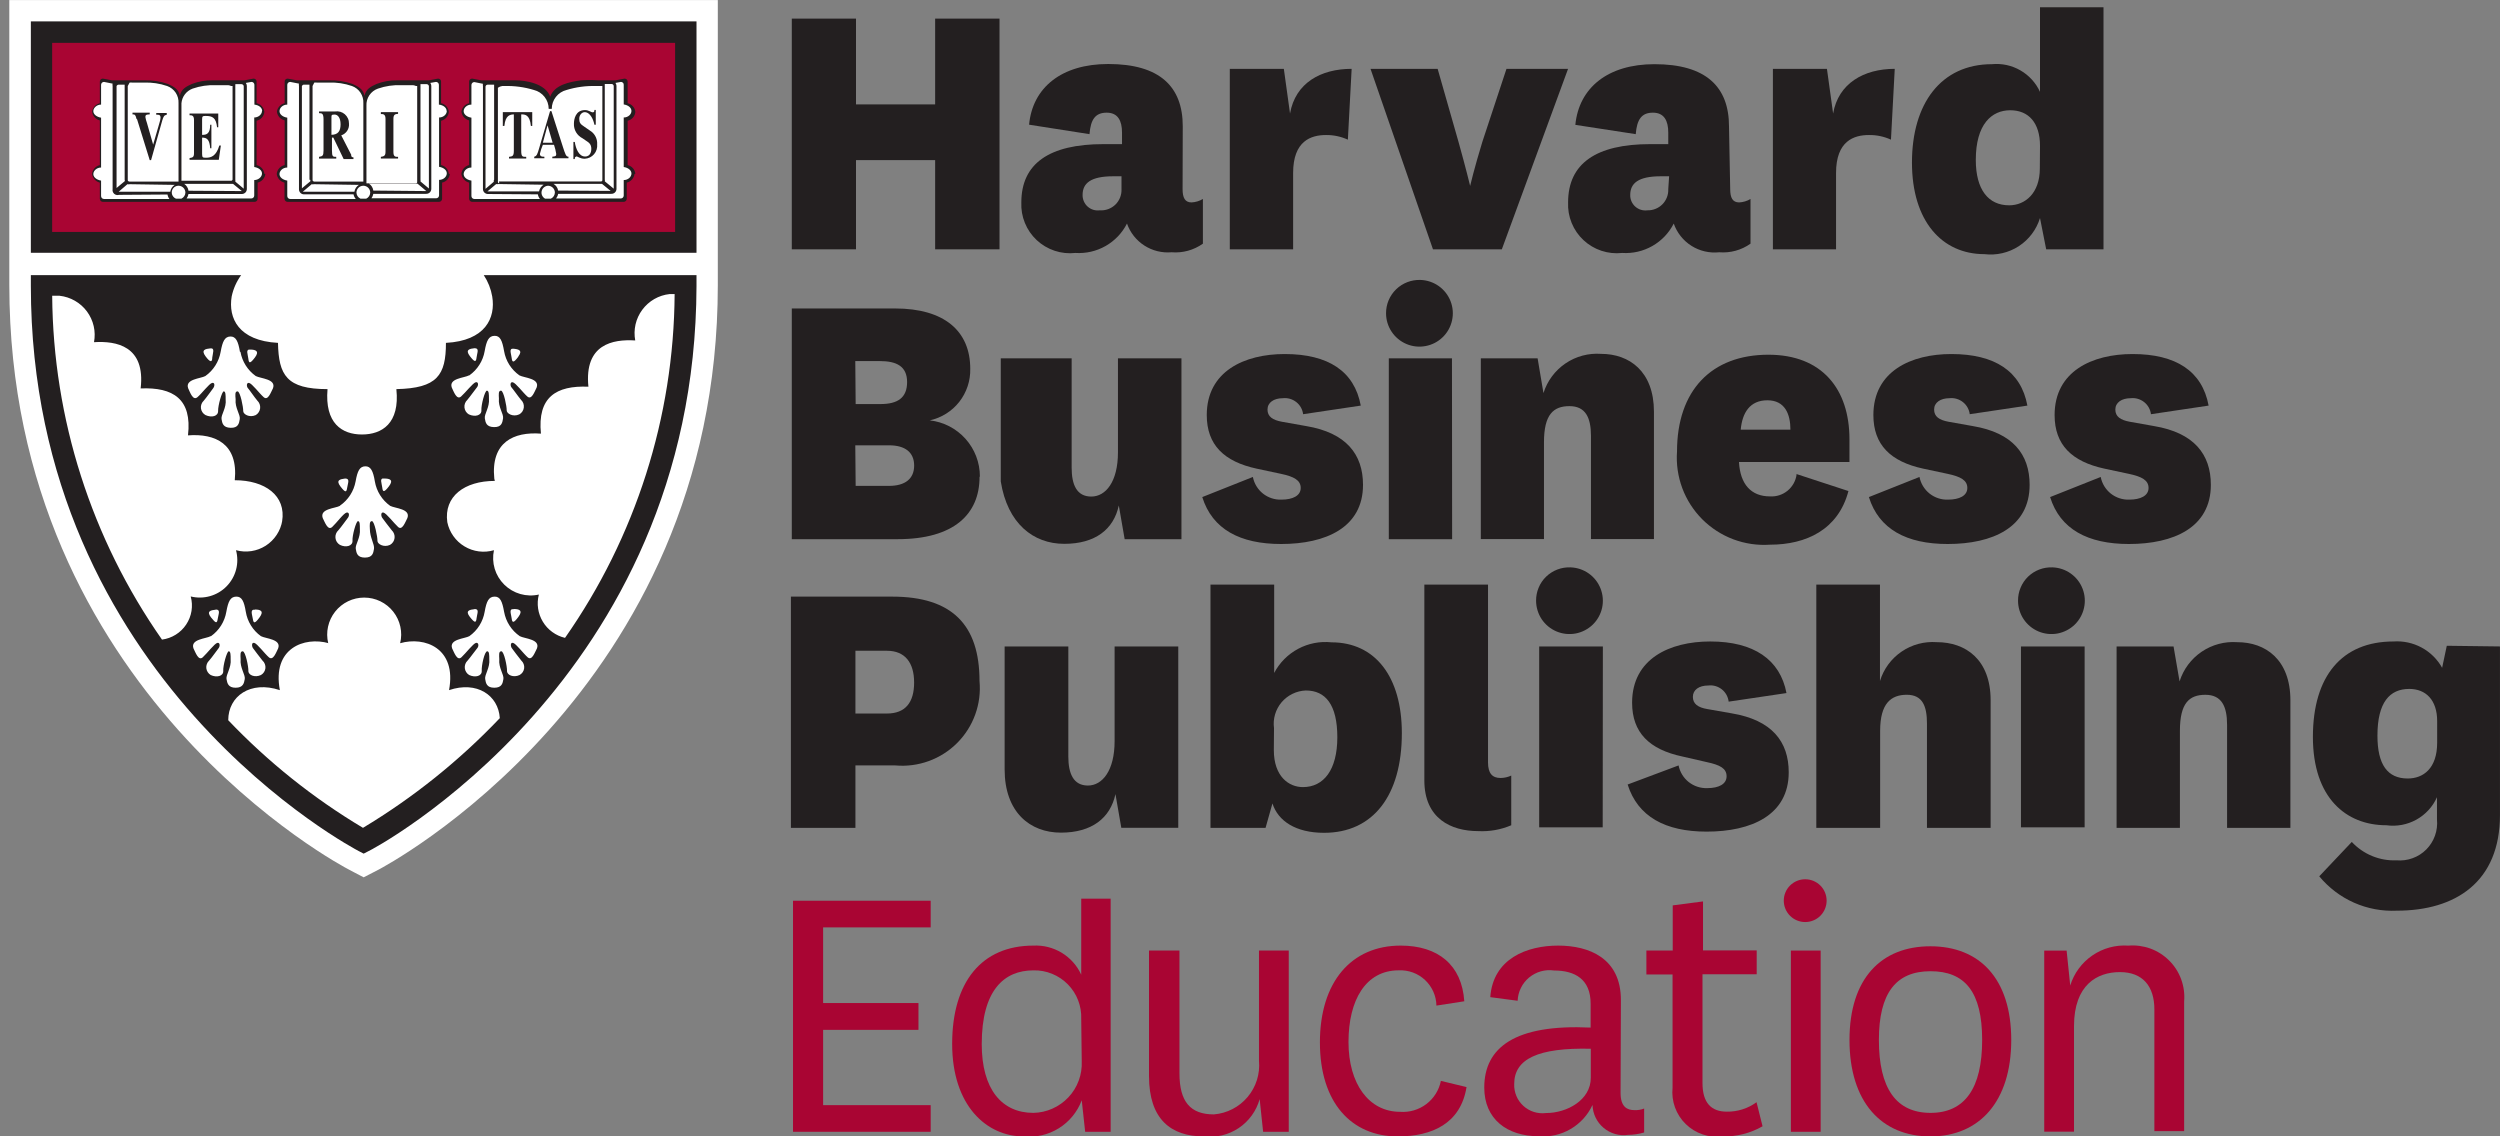 <svg width="88" height="40" viewBox="0 0 88 40" fill="none" xmlns="http://www.w3.org/2000/svg">
<rect x="0" y="0" width="88" height="40" fill="#808080" stroke="none"/>
<g clip-path="url(#clip0_1264_13075)">
<path d="M12.443 30.695L12.261 30.598C12.189 30.562 0.328 24.395 0.328 10.035V0.002H25.267V10.035C25.267 24.401 13.412 30.562 13.328 30.61L12.801 30.882L12.443 30.695Z" fill="white"/>
<path d="M24.517 9.685V0.753H1.086V9.685V10.06C1.086 23.978 12.595 29.939 12.626 29.957L12.801 30.048L12.977 29.957C13.013 29.957 24.486 23.954 24.517 10.06V9.685Z" fill="white"/>
<path d="M17.029 9.685C17.179 9.912 17.28 10.167 17.326 10.435C17.453 11.192 17.084 11.996 15.697 12.069C15.697 13.207 15.394 13.667 13.952 13.697C14.079 14.907 13.443 15.294 12.741 15.294C12.038 15.294 11.426 14.901 11.529 13.697C10.088 13.697 9.809 13.207 9.785 12.069C8.397 11.996 8.028 11.198 8.155 10.435C8.212 10.164 8.325 9.909 8.488 9.685H1.086V10.06C1.086 23.978 12.595 29.939 12.626 29.957L12.801 30.048L12.977 29.957C13.013 29.957 24.486 23.954 24.517 10.06V9.685H17.029ZM7.428 22.393C7.715 22.189 7.909 21.88 7.967 21.534C8.034 21.158 8.113 21.007 8.313 21.001C8.513 20.995 8.591 21.164 8.652 21.534C8.68 21.705 8.741 21.869 8.833 22.016C8.924 22.164 9.044 22.292 9.185 22.393C9.355 22.484 9.912 22.496 9.791 22.823C9.718 22.968 9.615 23.27 9.464 23.137C9.312 23.004 9.052 22.653 8.949 22.629C8.846 22.605 8.864 22.762 8.906 22.816C8.949 22.871 9.143 23.137 9.239 23.252C9.277 23.285 9.306 23.327 9.323 23.374C9.341 23.42 9.348 23.471 9.343 23.52C9.337 23.57 9.32 23.618 9.293 23.659C9.265 23.701 9.228 23.736 9.185 23.761C8.967 23.863 8.737 23.761 8.743 23.615C8.749 23.47 8.64 22.925 8.543 22.925C8.446 22.925 8.464 23.058 8.47 23.204C8.44 23.506 8.64 23.748 8.616 23.9C8.591 24.051 8.555 24.208 8.294 24.208C8.034 24.208 7.998 24.051 7.973 23.9C7.949 23.748 8.149 23.5 8.119 23.204C8.119 23.058 8.119 22.925 8.052 22.925C7.986 22.925 7.846 23.434 7.858 23.615C7.87 23.797 7.634 23.863 7.416 23.761C7.374 23.735 7.338 23.7 7.311 23.658C7.284 23.616 7.268 23.569 7.262 23.52C7.257 23.471 7.263 23.421 7.281 23.374C7.298 23.328 7.325 23.286 7.362 23.252C7.465 23.137 7.64 22.883 7.695 22.816C7.749 22.75 7.749 22.611 7.652 22.629C7.555 22.647 7.289 22.998 7.137 23.137C6.986 23.276 6.883 22.968 6.81 22.823C6.695 22.496 7.253 22.484 7.416 22.393H7.428ZM7.598 21.455C7.774 21.455 7.689 21.618 7.664 21.782C7.64 21.945 7.604 21.957 7.428 21.733C7.253 21.509 7.428 21.479 7.592 21.461L7.598 21.455ZM8.973 21.455C9.161 21.455 9.306 21.503 9.136 21.733C8.967 21.963 8.924 21.945 8.9 21.788C8.876 21.63 8.791 21.443 8.973 21.461V21.455ZM17.151 22.925C17.054 22.925 16.945 23.434 16.957 23.615C16.969 23.797 16.733 23.863 16.515 23.761C16.472 23.735 16.436 23.7 16.41 23.658C16.383 23.616 16.366 23.569 16.361 23.52C16.356 23.471 16.362 23.421 16.379 23.374C16.396 23.328 16.424 23.286 16.46 23.252C16.563 23.137 16.739 22.883 16.799 22.816C16.86 22.75 16.854 22.611 16.757 22.629C16.66 22.647 16.393 22.998 16.242 23.137C16.09 23.276 15.988 22.968 15.915 22.823C15.8 22.496 16.357 22.484 16.521 22.393C16.663 22.292 16.784 22.165 16.876 22.017C16.969 21.869 17.031 21.705 17.06 21.534C17.126 21.158 17.205 21.007 17.405 21.001C17.605 20.995 17.678 21.164 17.744 21.534C17.775 21.706 17.839 21.871 17.934 22.018C18.028 22.166 18.151 22.293 18.296 22.393C18.465 22.484 19.022 22.496 18.901 22.823C18.823 22.968 18.726 23.27 18.574 23.137C18.423 23.004 18.162 22.653 18.059 22.629C17.956 22.605 17.974 22.762 18.017 22.816C18.059 22.871 18.253 23.137 18.35 23.252C18.387 23.286 18.416 23.328 18.433 23.375C18.451 23.422 18.456 23.472 18.451 23.522C18.445 23.572 18.427 23.619 18.399 23.661C18.371 23.702 18.333 23.736 18.289 23.761C18.071 23.863 17.841 23.761 17.847 23.615C17.853 23.47 17.744 22.925 17.647 22.925C17.55 22.925 17.569 23.058 17.575 23.204C17.544 23.506 17.744 23.748 17.72 23.9C17.696 24.051 17.666 24.208 17.399 24.208C17.132 24.208 17.102 24.051 17.078 23.9C17.054 23.748 17.254 23.5 17.223 23.204C17.223 23.058 17.223 22.925 17.151 22.925ZM16.708 21.437C16.884 21.437 16.793 21.6 16.775 21.764C16.757 21.927 16.715 21.939 16.539 21.715C16.363 21.491 16.539 21.461 16.702 21.443L16.708 21.437ZM18.084 21.437C18.277 21.437 18.417 21.485 18.247 21.715C18.077 21.945 18.029 21.927 18.011 21.77C17.993 21.612 17.902 21.425 18.077 21.443L18.084 21.437ZM18.247 12.553C18.077 12.783 18.029 12.765 18.011 12.602C17.993 12.438 17.902 12.257 18.077 12.275C18.253 12.293 18.411 12.329 18.241 12.553H18.247ZM16.708 12.257C16.884 12.257 16.793 12.42 16.775 12.584C16.757 12.747 16.715 12.765 16.539 12.535C16.363 12.305 16.539 12.275 16.702 12.257H16.708ZM16.521 13.213C16.662 13.113 16.783 12.986 16.875 12.84C16.968 12.694 17.031 12.53 17.06 12.36C17.126 11.984 17.205 11.827 17.405 11.821C17.605 11.815 17.678 11.984 17.744 12.36C17.773 12.53 17.836 12.694 17.928 12.84C18.021 12.986 18.142 13.113 18.283 13.213C18.453 13.304 19.01 13.316 18.889 13.643C18.81 13.794 18.713 14.09 18.562 13.957C18.411 13.824 18.15 13.473 18.047 13.455C17.944 13.437 17.962 13.594 18.005 13.636C18.047 13.679 18.241 13.957 18.338 14.072C18.375 14.106 18.403 14.149 18.421 14.196C18.438 14.244 18.444 14.294 18.438 14.345C18.432 14.395 18.415 14.443 18.387 14.485C18.359 14.527 18.321 14.562 18.277 14.586C18.059 14.689 17.829 14.556 17.835 14.441C17.841 14.326 17.732 13.751 17.635 13.751C17.538 13.751 17.556 13.884 17.562 14.03C17.532 14.332 17.732 14.568 17.708 14.726C17.684 14.883 17.653 15.04 17.387 15.034C17.12 15.028 17.09 14.877 17.066 14.726C17.042 14.574 17.241 14.332 17.211 14.03C17.211 13.884 17.211 13.751 17.139 13.751C17.066 13.751 16.933 14.26 16.945 14.441C16.957 14.623 16.721 14.689 16.503 14.586C16.46 14.561 16.424 14.526 16.397 14.484C16.371 14.442 16.354 14.395 16.349 14.346C16.343 14.297 16.35 14.247 16.367 14.2C16.384 14.154 16.412 14.112 16.448 14.078C16.551 13.957 16.727 13.709 16.787 13.636C16.848 13.564 16.842 13.431 16.745 13.455C16.648 13.479 16.381 13.824 16.23 13.957C16.078 14.09 15.975 13.794 15.903 13.643C15.788 13.316 16.345 13.304 16.509 13.213H16.521ZM17.399 16.844C17.272 15.561 18.084 15.192 19.041 15.264C18.913 13.981 19.574 13.564 20.712 13.612C20.561 12.111 21.573 11.936 22.36 11.984C22.325 11.797 22.329 11.604 22.371 11.418C22.414 11.232 22.495 11.056 22.609 10.903C22.722 10.75 22.867 10.621 23.032 10.526C23.198 10.431 23.382 10.371 23.572 10.351H23.747C23.72 14.682 22.374 18.904 19.889 22.453C19.727 22.415 19.575 22.345 19.441 22.247C19.306 22.15 19.193 22.026 19.108 21.884C19.022 21.742 18.965 21.584 18.941 21.42C18.917 21.256 18.926 21.089 18.968 20.928C18.752 20.977 18.527 20.97 18.314 20.909C18.102 20.848 17.908 20.735 17.75 20.579C17.593 20.424 17.477 20.232 17.413 20.02C17.35 19.808 17.341 19.583 17.387 19.367C17.214 19.418 17.033 19.432 16.854 19.409C16.676 19.386 16.504 19.326 16.35 19.233C16.195 19.141 16.062 19.017 15.958 18.87C15.854 18.724 15.781 18.557 15.745 18.381C15.618 17.473 16.351 16.928 17.417 16.928L17.399 16.844ZM13.528 16.844C13.722 16.844 13.861 16.892 13.692 17.116C13.522 17.34 13.474 17.328 13.456 17.164C13.437 17.001 13.347 16.82 13.522 16.844H13.528ZM12.153 16.844C12.329 16.844 12.244 17.007 12.22 17.17C12.195 17.334 12.159 17.352 11.983 17.122C11.808 16.892 11.983 16.868 12.147 16.844H12.153ZM11.965 17.8C12.109 17.701 12.231 17.574 12.326 17.428C12.421 17.282 12.485 17.118 12.517 16.947C12.583 16.571 12.662 16.42 12.856 16.414C13.05 16.408 13.134 16.577 13.195 16.947C13.254 17.293 13.448 17.602 13.734 17.806C13.91 17.897 14.461 17.909 14.34 18.235C14.261 18.387 14.158 18.683 14.013 18.55C13.867 18.417 13.601 18.066 13.498 18.042C13.395 18.018 13.413 18.175 13.456 18.229C13.498 18.284 13.692 18.55 13.789 18.665C13.826 18.7 13.854 18.742 13.871 18.789C13.889 18.837 13.895 18.888 13.889 18.938C13.883 18.988 13.866 19.036 13.838 19.078C13.81 19.12 13.772 19.155 13.728 19.18C13.51 19.282 13.28 19.149 13.286 19.034C13.292 18.919 13.183 18.344 13.092 18.344C13.001 18.344 13.013 18.478 13.019 18.617C13.019 18.925 13.189 19.161 13.165 19.319C13.14 19.476 13.11 19.627 12.844 19.627C12.577 19.627 12.547 19.47 12.523 19.319C12.498 19.167 12.698 18.925 12.668 18.617C12.668 18.471 12.668 18.344 12.601 18.344C12.535 18.344 12.395 18.853 12.408 19.034C12.42 19.216 12.183 19.288 11.965 19.18C11.922 19.154 11.885 19.119 11.857 19.077C11.83 19.034 11.813 18.986 11.808 18.936C11.802 18.886 11.809 18.835 11.827 18.788C11.845 18.741 11.873 18.699 11.911 18.665C12.014 18.55 12.19 18.296 12.244 18.229C12.299 18.163 12.305 18.024 12.202 18.042C12.099 18.06 11.844 18.411 11.693 18.55C11.541 18.689 11.438 18.387 11.36 18.235C11.245 17.903 11.802 17.897 11.965 17.806V17.8ZM11.553 22.641C11.507 22.45 11.505 22.25 11.547 22.058C11.589 21.866 11.674 21.686 11.796 21.531C11.918 21.376 12.073 21.251 12.251 21.165C12.428 21.079 12.622 21.035 12.819 21.035C13.017 21.035 13.211 21.079 13.388 21.165C13.565 21.251 13.721 21.376 13.843 21.531C13.965 21.686 14.05 21.866 14.092 22.058C14.134 22.25 14.132 22.45 14.085 22.641C14.946 22.393 16.084 22.81 15.806 24.293C16.787 23.96 17.544 24.474 17.593 25.279C16.168 26.776 14.548 28.075 12.777 29.14C11.031 28.098 9.436 26.823 8.034 25.352C8.034 24.505 8.815 23.948 9.851 24.293C9.573 22.816 10.711 22.399 11.572 22.641H11.553ZM9.936 18.326C9.906 18.506 9.839 18.677 9.738 18.829C9.638 18.981 9.507 19.11 9.353 19.209C9.199 19.307 9.027 19.372 8.847 19.399C8.666 19.426 8.482 19.415 8.307 19.367C8.367 19.589 8.369 19.823 8.311 20.046C8.253 20.269 8.138 20.473 7.977 20.637C7.816 20.802 7.615 20.921 7.393 20.984C7.171 21.047 6.937 21.051 6.713 20.995C6.759 21.162 6.768 21.336 6.741 21.507C6.713 21.677 6.649 21.84 6.553 21.984C6.458 22.128 6.332 22.25 6.185 22.341C6.038 22.433 5.873 22.491 5.702 22.514C3.217 18.963 1.869 14.743 1.837 10.411H2.098C2.288 10.432 2.471 10.492 2.637 10.587C2.803 10.682 2.947 10.81 3.061 10.964C3.174 11.117 3.255 11.292 3.298 11.478C3.341 11.664 3.344 11.857 3.309 12.045C4.09 11.996 5.126 12.172 4.951 13.673C6.089 13.624 6.768 14.042 6.617 15.325C7.58 15.252 8.391 15.621 8.264 16.904C9.324 16.904 10.081 17.443 9.93 18.357L9.936 18.326ZM7.471 12.589C7.471 12.753 7.404 12.771 7.234 12.541C7.065 12.311 7.234 12.281 7.404 12.263C7.574 12.245 7.489 12.426 7.471 12.589ZM8.809 12.305C8.997 12.305 9.143 12.36 8.973 12.584C8.803 12.807 8.761 12.795 8.743 12.632C8.725 12.469 8.634 12.287 8.809 12.305ZM8.464 12.384C8.525 12.728 8.718 13.034 9.003 13.237C9.179 13.328 9.73 13.34 9.609 13.667C9.53 13.818 9.433 14.114 9.282 13.981C9.13 13.848 8.87 13.497 8.767 13.479C8.664 13.461 8.682 13.618 8.725 13.661C8.767 13.703 8.955 13.981 9.058 14.102C9.094 14.136 9.122 14.178 9.139 14.225C9.156 14.271 9.162 14.321 9.157 14.37C9.152 14.419 9.135 14.467 9.108 14.508C9.082 14.55 9.046 14.585 9.003 14.611C8.779 14.714 8.555 14.58 8.561 14.465C8.567 14.351 8.458 13.776 8.361 13.776C8.264 13.776 8.282 13.909 8.294 14.054C8.264 14.357 8.464 14.592 8.44 14.75C8.416 14.907 8.385 15.065 8.119 15.059C7.852 15.052 7.822 14.901 7.798 14.75C7.774 14.599 7.979 14.357 7.943 14.054C7.943 13.909 7.943 13.776 7.876 13.776C7.81 13.776 7.671 14.284 7.677 14.465C7.683 14.647 7.458 14.714 7.234 14.611C7.19 14.587 7.153 14.552 7.125 14.511C7.097 14.469 7.079 14.422 7.073 14.372C7.067 14.322 7.073 14.272 7.091 14.225C7.108 14.178 7.137 14.136 7.174 14.102C7.277 13.981 7.452 13.733 7.507 13.661C7.561 13.588 7.568 13.455 7.465 13.479C7.362 13.503 7.107 13.848 6.95 13.981C6.792 14.114 6.695 13.818 6.623 13.667C6.507 13.34 7.065 13.328 7.228 13.237C7.514 13.035 7.707 12.728 7.767 12.384C7.834 12.009 7.913 11.851 8.107 11.845C8.301 11.839 8.385 12.009 8.446 12.384H8.464Z" fill="#231F20"/>
<path d="M1.086 0.753V8.898H24.517V0.753H1.086Z" fill="#231F20"/>
<path d="M1.836 1.509V8.165H23.764V1.509H1.836ZM9.341 6.12C9.333 6.193 9.303 6.262 9.254 6.317C9.205 6.372 9.14 6.411 9.069 6.428V6.997C9.069 7.026 9.057 7.054 9.037 7.074C9.016 7.095 8.989 7.106 8.96 7.106H3.623C3.594 7.106 3.566 7.095 3.546 7.074C3.525 7.054 3.514 7.026 3.514 6.997V6.428C3.442 6.411 3.377 6.372 3.329 6.317C3.28 6.262 3.249 6.193 3.241 6.12C3.248 6.046 3.279 5.977 3.328 5.921C3.377 5.866 3.442 5.827 3.514 5.811V4.238C3.442 4.221 3.377 4.182 3.329 4.127C3.28 4.071 3.249 4.002 3.241 3.929C3.252 3.858 3.283 3.792 3.332 3.739C3.38 3.686 3.444 3.649 3.514 3.633V2.876C3.513 2.862 3.515 2.847 3.52 2.833C3.526 2.82 3.534 2.807 3.544 2.797C3.554 2.787 3.567 2.779 3.58 2.774C3.594 2.769 3.608 2.766 3.623 2.767L3.944 2.828C3.944 2.828 4.332 2.828 4.55 2.828H5.065C5.353 2.818 5.64 2.861 5.913 2.955C6.125 3.052 6.288 3.142 6.331 3.372C6.379 3.142 6.537 3.052 6.755 2.955C6.987 2.866 7.233 2.823 7.482 2.828C7.663 2.828 7.996 2.828 7.996 2.828C8.233 2.828 8.602 2.828 8.602 2.828L8.923 2.767C8.938 2.766 8.952 2.769 8.966 2.774C8.98 2.779 8.992 2.787 9.002 2.797C9.013 2.807 9.021 2.82 9.026 2.833C9.031 2.847 9.033 2.862 9.032 2.876V3.633C9.105 3.649 9.17 3.687 9.219 3.743C9.268 3.798 9.298 3.868 9.305 3.941C9.298 4.015 9.268 4.084 9.219 4.14C9.17 4.195 9.105 4.234 9.032 4.25V5.811C9.105 5.827 9.17 5.866 9.219 5.921C9.268 5.977 9.298 6.046 9.305 6.12H9.341ZM15.835 6.12C15.828 6.193 15.798 6.263 15.749 6.318C15.7 6.374 15.635 6.412 15.562 6.428V6.997C15.562 7.026 15.551 7.054 15.53 7.074C15.51 7.095 15.482 7.106 15.453 7.106H10.123C10.094 7.106 10.066 7.095 10.046 7.074C10.025 7.054 10.014 7.026 10.014 6.997V6.428C9.942 6.411 9.877 6.372 9.828 6.317C9.78 6.262 9.749 6.193 9.741 6.12C9.749 6.045 9.78 5.975 9.83 5.92C9.88 5.864 9.946 5.826 10.02 5.811V4.238C9.948 4.221 9.883 4.182 9.834 4.127C9.786 4.071 9.755 4.002 9.747 3.929C9.757 3.858 9.789 3.792 9.838 3.739C9.886 3.686 9.95 3.649 10.02 3.633V2.876C10.019 2.862 10.021 2.847 10.026 2.833C10.031 2.82 10.039 2.807 10.05 2.797C10.06 2.787 10.072 2.779 10.086 2.774C10.1 2.769 10.114 2.766 10.129 2.767L10.45 2.828C10.45 2.828 10.838 2.828 11.056 2.828H11.564C11.852 2.818 12.14 2.861 12.412 2.955C12.624 3.052 12.788 3.142 12.83 3.372C12.879 3.142 13.036 3.052 13.255 2.955C13.486 2.866 13.733 2.823 13.981 2.828C14.169 2.828 14.49 2.828 14.49 2.828C14.726 2.828 15.096 2.828 15.096 2.828L15.417 2.767C15.432 2.766 15.446 2.769 15.46 2.774C15.473 2.779 15.486 2.787 15.496 2.797C15.506 2.807 15.514 2.82 15.52 2.833C15.525 2.847 15.527 2.862 15.526 2.876V3.633C15.599 3.648 15.664 3.686 15.713 3.742C15.763 3.797 15.792 3.867 15.799 3.941C15.791 4.015 15.761 4.084 15.712 4.14C15.663 4.195 15.598 4.234 15.526 4.25V5.811C15.599 5.826 15.664 5.865 15.713 5.92C15.763 5.976 15.792 6.046 15.799 6.12H15.835ZM22.335 6.12C22.327 6.193 22.296 6.262 22.247 6.317C22.199 6.372 22.134 6.411 22.062 6.428V6.997C22.062 7.026 22.051 7.054 22.03 7.074C22.01 7.095 21.982 7.106 21.953 7.106H16.622C16.594 7.106 16.566 7.095 16.545 7.074C16.525 7.054 16.513 7.026 16.513 6.997V6.428C16.442 6.411 16.378 6.371 16.329 6.316C16.28 6.261 16.25 6.193 16.241 6.12C16.248 6.046 16.278 5.977 16.327 5.921C16.376 5.866 16.441 5.827 16.513 5.811V4.238C16.442 4.22 16.378 4.181 16.329 4.126C16.28 4.071 16.25 4.002 16.241 3.929C16.251 3.858 16.283 3.792 16.331 3.739C16.38 3.686 16.443 3.649 16.513 3.633V2.876C16.512 2.862 16.515 2.847 16.52 2.833C16.525 2.82 16.533 2.807 16.543 2.797C16.554 2.787 16.566 2.779 16.58 2.774C16.593 2.769 16.608 2.766 16.622 2.767L16.944 2.828C16.944 2.828 17.331 2.828 17.549 2.828H18.155C18.488 2.828 19.197 2.931 19.367 3.403C19.518 2.979 20.063 2.882 20.451 2.828C20.652 2.814 20.855 2.814 21.057 2.828C21.293 2.828 21.662 2.828 21.662 2.828L21.983 2.767C21.998 2.766 22.012 2.769 22.026 2.774C22.04 2.779 22.052 2.787 22.062 2.797C22.073 2.807 22.081 2.82 22.086 2.833C22.091 2.847 22.093 2.862 22.093 2.876V3.633C22.165 3.649 22.23 3.687 22.279 3.743C22.328 3.798 22.358 3.868 22.365 3.941C22.358 4.015 22.328 4.084 22.279 4.14C22.23 4.195 22.165 4.234 22.093 4.25V5.811C22.165 5.827 22.23 5.866 22.279 5.921C22.328 5.977 22.358 6.046 22.365 6.12H22.335Z" fill="#A90533"/>
<path d="M10.893 6.326V3.028C10.891 3.012 10.891 2.996 10.893 2.98H10.688C10.674 2.983 10.662 2.988 10.651 2.997C10.641 3.005 10.632 3.016 10.627 3.028V6.629L10.924 6.381C10.921 6.365 10.921 6.348 10.924 6.332L10.893 6.326ZM8.283 6.393L8.579 6.641V3.028C8.575 3.01 8.566 2.994 8.551 2.982C8.537 2.97 8.519 2.963 8.501 2.962H8.283C8.287 2.978 8.287 2.994 8.283 3.01V6.332C8.287 6.354 8.287 6.377 8.283 6.399V6.393ZM11.051 6.393H12.79V3.633C12.797 3.503 12.762 3.374 12.69 3.264C12.618 3.155 12.513 3.072 12.39 3.028C12.129 2.938 11.854 2.897 11.578 2.907H11.154C11.124 2.903 11.093 2.903 11.063 2.907L11.002 3.028V6.344C11.004 6.356 11.01 6.367 11.019 6.375C11.028 6.383 11.039 6.387 11.051 6.387V6.393ZM4.388 6.351V3.028C4.385 3.012 4.385 2.996 4.388 2.98H4.182C4.165 2.979 4.149 2.984 4.135 2.992C4.121 3.001 4.11 3.013 4.103 3.028V6.617L4.394 6.375C4.393 6.361 4.393 6.346 4.394 6.332L4.388 6.351ZM8.186 6.351V3.028H8.137C8.105 3.013 8.07 3.002 8.034 2.998H7.598C7.32 2.987 7.043 3.028 6.78 3.119C6.673 3.159 6.579 3.228 6.509 3.319C6.439 3.41 6.397 3.519 6.387 3.633V6.363H8.131C8.137 6.364 8.143 6.363 8.149 6.361C8.155 6.36 8.161 6.357 8.165 6.353C8.17 6.349 8.173 6.344 8.176 6.338C8.178 6.332 8.18 6.326 8.18 6.32L8.186 6.351ZM4.551 6.393H6.284V3.633C6.291 3.503 6.257 3.374 6.185 3.264C6.112 3.155 6.007 3.072 5.884 3.028C5.625 2.939 5.352 2.898 5.078 2.907H4.654C4.624 2.903 4.593 2.903 4.563 2.907L4.497 3.028V6.344C4.498 6.356 4.504 6.367 4.513 6.375C4.522 6.383 4.533 6.387 4.545 6.387L4.551 6.393ZM4.188 6.859C4.159 6.868 4.128 6.869 4.099 6.862C4.069 6.856 4.042 6.842 4.019 6.822C3.997 6.802 3.98 6.776 3.97 6.748C3.96 6.719 3.958 6.689 3.964 6.659V3.028C3.957 3 3.957 2.971 3.964 2.944L3.661 2.883C3.633 2.883 3.607 2.894 3.588 2.913C3.569 2.932 3.558 2.959 3.558 2.986V3.682C3.406 3.682 3.285 3.797 3.285 3.912C3.285 4.027 3.406 4.118 3.558 4.142V5.897C3.406 5.897 3.285 6.012 3.285 6.127C3.285 6.242 3.406 6.332 3.558 6.357V6.901C3.558 6.928 3.569 6.955 3.588 6.974C3.607 6.993 3.633 7.004 3.661 7.004H5.963C5.928 6.958 5.905 6.904 5.896 6.847L4.188 6.859ZM17.563 6.387H21.161C21.173 6.385 21.184 6.38 21.192 6.371C21.199 6.362 21.203 6.35 21.203 6.338V3.028H21.161H21.064H20.985C20.633 3.017 20.281 3.064 19.944 3.167C19.794 3.204 19.662 3.29 19.568 3.41C19.473 3.531 19.422 3.68 19.422 3.833H19.314C19.314 3.68 19.263 3.531 19.168 3.41C19.074 3.29 18.942 3.204 18.793 3.167C18.455 3.064 18.103 3.017 17.751 3.028H17.678C17.623 3.036 17.571 3.057 17.526 3.089V6.405C17.526 6.418 17.532 6.43 17.541 6.439C17.55 6.448 17.562 6.453 17.575 6.453L17.563 6.387ZM21.294 6.387L21.603 6.641V3.028C21.602 3.01 21.594 2.992 21.58 2.978C21.567 2.965 21.549 2.957 21.531 2.956H21.288C21.291 2.972 21.291 2.988 21.288 3.004V6.326C21.296 6.352 21.296 6.379 21.288 6.405L21.294 6.387ZM14.685 6.326V3.028H14.643C14.611 3.013 14.576 3.002 14.54 2.998H14.122C13.844 2.987 13.567 3.028 13.304 3.119C13.18 3.162 13.073 3.245 13 3.354C12.927 3.463 12.891 3.593 12.899 3.724V6.453H14.643C14.654 6.453 14.665 6.449 14.673 6.441C14.681 6.433 14.685 6.422 14.685 6.411V6.326ZM14.801 6.326C14.805 6.346 14.805 6.367 14.801 6.387L15.097 6.635V3.028C15.093 3.01 15.084 2.994 15.069 2.982C15.055 2.97 15.037 2.963 15.019 2.962H14.801C14.803 2.978 14.803 2.994 14.801 3.01V6.332V6.326ZM17.393 6.326V3.028C17.39 3.012 17.39 2.996 17.393 2.98H17.169C17.15 2.98 17.132 2.986 17.117 2.998C17.103 3.011 17.093 3.028 17.09 3.046V6.647L17.381 6.399C17.378 6.381 17.378 6.362 17.381 6.344L17.393 6.326ZM15.721 3.906C15.721 3.791 15.606 3.7 15.449 3.682V2.986C15.449 2.959 15.438 2.932 15.419 2.913C15.399 2.894 15.373 2.883 15.346 2.883L15.146 2.919C15.169 2.949 15.182 2.985 15.182 3.022V6.653C15.181 6.677 15.176 6.7 15.166 6.721C15.156 6.743 15.142 6.762 15.124 6.778C15.107 6.794 15.086 6.806 15.064 6.813C15.042 6.821 15.018 6.824 14.994 6.823H13.141C13.131 6.879 13.108 6.933 13.074 6.98H15.352C15.379 6.98 15.405 6.969 15.425 6.95C15.444 6.93 15.455 6.904 15.455 6.877V6.332C15.612 6.332 15.727 6.217 15.727 6.102C15.727 5.987 15.612 5.897 15.455 5.872V4.136C15.612 4.136 15.727 4.021 15.727 3.906H15.721ZM17.181 6.829C17.158 6.829 17.135 6.826 17.113 6.818C17.092 6.809 17.072 6.797 17.055 6.782C17.038 6.766 17.025 6.747 17.015 6.726C17.006 6.705 17 6.682 17 6.659V3.028C16.993 3.003 16.993 2.975 17 2.95L16.697 2.889C16.669 2.889 16.643 2.9 16.624 2.919C16.605 2.939 16.594 2.965 16.594 2.992V3.682C16.436 3.682 16.321 3.797 16.321 3.912C16.321 4.027 16.436 4.118 16.594 4.142V5.897C16.436 5.897 16.321 6.012 16.321 6.127C16.321 6.242 16.436 6.332 16.594 6.357V6.901C16.594 6.928 16.605 6.955 16.624 6.974C16.643 6.993 16.669 7.004 16.697 7.004H19.005C18.968 6.956 18.943 6.9 18.932 6.841L17.181 6.829ZM17.545 6.478C17.519 6.485 17.492 6.485 17.466 6.478L17.157 6.738H18.974C18.983 6.689 19.003 6.643 19.031 6.602C19.059 6.562 19.095 6.527 19.138 6.502L17.545 6.478ZM12.79 6.538C12.726 6.538 12.665 6.563 12.62 6.607C12.575 6.651 12.549 6.711 12.547 6.774C12.547 6.82 12.561 6.865 12.585 6.903C12.61 6.942 12.645 6.973 12.687 6.992H12.893C12.934 6.973 12.969 6.942 12.994 6.903C13.018 6.865 13.032 6.82 13.032 6.774C13.03 6.712 13.005 6.653 12.961 6.609C12.917 6.565 12.858 6.54 12.796 6.538H12.79ZM15.007 6.726L14.698 6.466H14.631H12.989C13.03 6.493 13.065 6.528 13.091 6.57C13.117 6.612 13.134 6.659 13.141 6.708L15.007 6.726ZM19.289 6.538C19.237 6.541 19.187 6.561 19.146 6.595C19.106 6.629 19.078 6.675 19.067 6.726C19.055 6.778 19.06 6.831 19.082 6.879C19.104 6.927 19.14 6.967 19.186 6.992H19.392C19.434 6.973 19.469 6.942 19.494 6.903C19.518 6.865 19.531 6.82 19.532 6.774C19.53 6.711 19.504 6.651 19.459 6.607C19.413 6.563 19.352 6.538 19.289 6.538ZM21.955 5.891V4.136C22.112 4.136 22.227 4.021 22.227 3.906C22.227 3.791 22.112 3.7 21.955 3.676V2.986C21.955 2.973 21.953 2.959 21.949 2.947C21.945 2.935 21.938 2.923 21.928 2.914C21.919 2.904 21.908 2.896 21.896 2.891C21.884 2.886 21.871 2.883 21.858 2.883L21.664 2.919C21.687 2.949 21.699 2.985 21.7 3.022V6.653C21.699 6.677 21.694 6.7 21.684 6.721C21.674 6.743 21.66 6.762 21.642 6.778C21.625 6.794 21.604 6.806 21.582 6.813C21.56 6.821 21.536 6.824 21.512 6.823H19.647C19.636 6.882 19.611 6.938 19.574 6.986H21.858C21.884 6.984 21.909 6.973 21.927 6.954C21.945 6.935 21.955 6.909 21.955 6.883V6.338C22.112 6.338 22.227 6.223 22.227 6.108C22.227 5.994 22.112 5.903 21.955 5.879V5.891ZM21.494 6.72L21.191 6.472H21.143H19.483C19.526 6.497 19.562 6.531 19.591 6.572C19.619 6.612 19.638 6.659 19.647 6.708L21.494 6.72ZM11.051 6.484C11.025 6.492 10.998 6.492 10.972 6.484L10.657 6.75H12.475C12.482 6.701 12.5 6.654 12.527 6.612C12.554 6.57 12.59 6.535 12.632 6.508L11.051 6.484ZM8.513 6.726L8.204 6.472H8.137H6.484C6.524 6.499 6.559 6.535 6.585 6.577C6.611 6.618 6.628 6.665 6.635 6.714L8.513 6.726ZM9.228 3.906C9.228 3.791 9.113 3.7 8.955 3.682V2.986C8.955 2.959 8.944 2.932 8.925 2.913C8.906 2.894 8.879 2.883 8.852 2.883L8.652 2.919C8.677 2.95 8.689 2.989 8.689 3.028V6.659C8.688 6.682 8.682 6.705 8.673 6.726C8.663 6.747 8.65 6.766 8.633 6.782C8.616 6.797 8.596 6.809 8.574 6.818C8.553 6.826 8.53 6.829 8.507 6.829H6.635C6.625 6.885 6.602 6.939 6.568 6.986H8.846C8.873 6.986 8.9 6.975 8.919 6.956C8.938 6.937 8.949 6.91 8.949 6.883V6.338C9.1 6.338 9.222 6.223 9.222 6.108C9.222 5.994 9.106 5.903 8.949 5.879V4.136C9.1 4.136 9.222 4.021 9.222 3.906H9.228ZM6.296 6.538C6.24 6.535 6.185 6.552 6.14 6.585C6.096 6.619 6.065 6.667 6.052 6.722C6.04 6.776 6.047 6.833 6.073 6.882C6.099 6.932 6.141 6.971 6.193 6.992H6.387C6.428 6.973 6.463 6.942 6.488 6.903C6.513 6.865 6.526 6.82 6.526 6.774C6.524 6.712 6.499 6.653 6.455 6.609C6.411 6.565 6.352 6.54 6.29 6.538H6.296ZM4.569 6.484C4.542 6.491 4.512 6.491 4.485 6.484L4.176 6.75H5.993C6 6.701 6.018 6.653 6.045 6.612C6.072 6.57 6.108 6.534 6.15 6.508L4.569 6.484ZM10.706 6.841C10.683 6.842 10.66 6.838 10.638 6.83C10.616 6.822 10.597 6.809 10.58 6.794C10.563 6.778 10.549 6.759 10.54 6.738C10.53 6.717 10.525 6.694 10.524 6.671V3.028C10.517 3.001 10.517 2.971 10.524 2.944L10.215 2.883C10.188 2.883 10.162 2.894 10.142 2.913C10.123 2.932 10.112 2.959 10.112 2.986V3.682C9.955 3.682 9.839 3.797 9.839 3.912C9.839 4.027 9.955 4.118 10.112 4.142V5.897C9.955 5.897 9.839 6.012 9.839 6.127C9.839 6.242 9.955 6.332 10.112 6.357V6.901C10.112 6.928 10.123 6.955 10.142 6.974C10.162 6.993 10.188 7.004 10.215 7.004H12.523C12.483 6.957 12.456 6.901 12.444 6.841H10.706Z" fill="white"/>
<path d="M7.259 5.552C7.144 5.552 7.114 5.552 7.114 5.418V4.844C7.29 4.844 7.375 4.916 7.399 5.219H7.441V4.39H7.399C7.399 4.692 7.284 4.753 7.114 4.747V4.19C7.114 4.087 7.144 4.081 7.241 4.081C7.478 4.081 7.605 4.142 7.641 4.48H7.683V3.996H6.672V4.057C6.751 4.057 6.829 4.057 6.829 4.226V5.394C6.829 5.539 6.775 5.546 6.672 5.564V5.624H7.702L7.774 5.122H7.72C7.611 5.491 7.435 5.552 7.259 5.552Z" fill="#231F20"/>
<path d="M20.28 5.503C20.335 5.503 20.414 5.588 20.583 5.588C20.646 5.585 20.707 5.569 20.764 5.542C20.82 5.514 20.87 5.476 20.911 5.428C20.952 5.38 20.983 5.325 21.001 5.265C21.02 5.205 21.026 5.142 21.02 5.08C21.025 4.996 21.01 4.912 20.976 4.835C20.942 4.758 20.891 4.691 20.826 4.638L20.571 4.462C20.42 4.366 20.39 4.311 20.39 4.178C20.39 4.045 20.486 3.948 20.577 3.948C20.783 3.948 20.892 4.226 20.923 4.39H20.971V3.869H20.923C20.923 3.918 20.923 3.954 20.862 3.954C20.802 3.954 20.729 3.875 20.59 3.875C20.256 3.875 20.202 4.202 20.202 4.354C20.197 4.459 20.224 4.564 20.277 4.655C20.331 4.746 20.41 4.82 20.505 4.868L20.62 4.947C20.735 5.019 20.814 5.08 20.814 5.237C20.814 5.273 20.814 5.509 20.596 5.509C20.377 5.509 20.268 5.237 20.232 4.995H20.184V5.6H20.232C20.232 5.558 20.232 5.515 20.287 5.515L20.28 5.503Z" fill="#231F20"/>
<path d="M4.822 4.19L5.27 5.636H5.318L5.712 4.238C5.754 4.105 5.773 4.057 5.87 4.038V3.978H5.5V4.038C5.597 4.038 5.651 4.038 5.651 4.147C5.646 4.205 5.634 4.262 5.615 4.317L5.391 5.091L5.173 4.329C5.148 4.262 5.13 4.193 5.118 4.123C5.118 4.032 5.161 4.032 5.27 4.026V3.966H4.664V4.026C4.737 4.026 4.767 4.026 4.809 4.196L4.822 4.19Z" fill="#231F20"/>
<path d="M11.667 4.135C11.667 4.057 11.667 4.032 11.776 4.032C11.885 4.032 11.988 4.135 11.988 4.377C11.988 4.619 11.897 4.74 11.667 4.746V4.141V4.135ZM11.836 5.521C11.721 5.521 11.685 5.521 11.685 5.297V4.843H11.733L12.097 5.6H12.442V5.539C12.43 5.541 12.418 5.539 12.407 5.535C12.396 5.531 12.386 5.524 12.379 5.515C12.371 5.506 12.365 5.495 12.363 5.483C12.36 5.472 12.36 5.46 12.363 5.448L12.012 4.765C12.098 4.736 12.172 4.679 12.221 4.604C12.271 4.528 12.293 4.437 12.284 4.347C12.285 4.285 12.273 4.224 12.247 4.168C12.222 4.112 12.184 4.062 12.138 4.021C12.091 3.981 12.036 3.951 11.977 3.934C11.917 3.918 11.855 3.914 11.794 3.923H11.23V3.984C11.327 3.984 11.388 3.984 11.388 4.202V5.297C11.388 5.491 11.352 5.497 11.23 5.521V5.582H11.836V5.521Z" fill="#231F20"/>
<path d="M18.087 4.026V5.297C18.087 5.497 18.044 5.503 17.917 5.521V5.581H18.523V5.521C18.39 5.521 18.347 5.521 18.347 5.297V4.026C18.468 4.026 18.65 4.026 18.687 4.432H18.735V3.948H17.699V4.432H17.754C17.79 4.044 17.966 4.032 18.093 4.026H18.087Z" fill="#231F20"/>
<path d="M19.277 4.42L19.453 5.025H19.108L19.271 4.42H19.277ZM19.15 5.516C19.089 5.516 19.005 5.516 19.005 5.413C19.03 5.305 19.064 5.2 19.108 5.098H19.501C19.537 5.202 19.563 5.31 19.58 5.419C19.58 5.497 19.55 5.504 19.441 5.516V5.57H20.01V5.516C19.925 5.516 19.901 5.437 19.816 5.177L19.41 3.912H19.362L18.974 5.231C18.92 5.413 18.896 5.497 18.805 5.516V5.57H19.162V5.516H19.15Z" fill="#231F20"/>
<path d="M13.406 4.014C13.485 4.014 13.57 4.014 13.57 4.184V5.345C13.57 5.497 13.503 5.503 13.406 5.521V5.581H14.012V5.521C13.915 5.521 13.848 5.521 13.848 5.345V4.177C13.848 4.014 13.933 4.014 14.012 4.008V3.948H13.406V4.008V4.014Z" fill="#231F20"/>
<path d="M27.84 29.14V21.001H31.408C33.51 21.001 34.479 21.993 34.479 23.972C34.516 24.37 34.465 24.772 34.329 25.148C34.194 25.525 33.977 25.867 33.694 26.151C33.412 26.434 33.07 26.652 32.694 26.789C32.318 26.926 31.916 26.979 31.517 26.943H30.111V29.14H27.84ZM30.111 25.116H31.22C31.868 25.116 32.177 24.728 32.177 24.026C32.177 23.325 31.856 22.907 31.22 22.907H30.111V25.116Z" fill="#231F20"/>
<path d="M39.264 27.953C39.083 28.794 38.434 29.309 37.344 29.309C36.254 29.309 35.363 28.588 35.363 27.082V22.755H37.605V26.628C37.605 27.233 37.786 27.651 38.295 27.651C38.804 27.651 39.234 27.124 39.234 26.089V22.755H41.475V29.139H39.47L39.264 27.953Z" fill="#231F20"/>
<path d="M44.548 29.14H42.609V20.577H44.851V23.688C45.04 23.327 45.334 23.031 45.694 22.839C46.053 22.647 46.462 22.567 46.868 22.61C48.407 22.61 49.345 23.821 49.345 25.806C49.345 28.002 48.334 29.315 46.607 29.315C45.614 29.315 44.99 28.904 44.79 28.281L44.548 29.14ZM44.839 26.405C44.839 27.331 45.366 27.706 45.862 27.706C46.595 27.706 47.074 27.101 47.074 25.951C47.074 24.801 46.656 24.305 45.965 24.305C45.802 24.311 45.642 24.351 45.495 24.423C45.348 24.494 45.218 24.596 45.112 24.72C45.007 24.845 44.928 24.99 44.882 25.147C44.836 25.304 44.823 25.468 44.845 25.63L44.839 26.405Z" fill="#231F20"/>
<path d="M53.196 29.049C52.829 29.206 52.431 29.276 52.033 29.255C51.076 29.255 50.137 28.813 50.137 27.47V20.577H52.378V26.834C52.378 27.222 52.529 27.385 52.82 27.385C52.95 27.384 53.078 27.355 53.196 27.3V29.049Z" fill="#231F20"/>
<path d="M55.282 19.971C55.513 19.979 55.736 20.053 55.925 20.187C56.113 20.32 56.258 20.506 56.341 20.721C56.425 20.936 56.443 21.171 56.394 21.396C56.344 21.621 56.23 21.827 56.064 21.988C55.898 22.148 55.689 22.256 55.462 22.299C55.235 22.341 55.001 22.316 54.788 22.226C54.575 22.136 54.394 21.986 54.266 21.794C54.139 21.602 54.071 21.376 54.07 21.145C54.069 20.988 54.099 20.831 54.16 20.686C54.22 20.54 54.31 20.408 54.424 20.298C54.537 20.189 54.672 20.103 54.819 20.047C54.967 19.991 55.124 19.965 55.282 19.971ZM56.415 29.121H54.179V22.755H56.421L56.415 29.121Z" fill="#231F20"/>
<path d="M59.086 26.943C59.132 27.175 59.259 27.383 59.444 27.529C59.63 27.675 59.861 27.751 60.098 27.742C60.497 27.742 60.776 27.603 60.776 27.325C60.776 27.046 60.54 26.925 60.086 26.828L59.219 26.629C58.056 26.381 57.45 25.788 57.45 24.735C57.45 23.186 58.777 22.58 60.201 22.58C61.733 22.58 62.66 23.216 62.884 24.396L60.849 24.698C60.839 24.614 60.813 24.532 60.771 24.457C60.73 24.383 60.674 24.317 60.607 24.264C60.54 24.212 60.463 24.172 60.381 24.149C60.299 24.126 60.213 24.119 60.128 24.13C59.807 24.13 59.589 24.281 59.589 24.529C59.589 24.777 59.77 24.904 60.098 24.959L60.958 25.11C62.369 25.346 62.963 26.102 62.963 27.186C62.963 28.692 61.648 29.273 60.073 29.273C58.62 29.273 57.65 28.747 57.293 27.615L59.086 26.943Z" fill="#231F20"/>
<path d="M66.175 23.972C66.303 23.551 66.571 23.186 66.934 22.938C67.297 22.689 67.735 22.572 68.174 22.604C69.186 22.604 70.07 23.209 70.07 24.65V29.14H67.829V25.467C67.829 24.862 67.677 24.456 67.12 24.456C66.563 24.456 66.181 24.759 66.181 25.727V29.14H63.934V20.577H66.175V23.972Z" fill="#231F20"/>
<path d="M72.247 19.971C72.478 19.979 72.701 20.053 72.889 20.187C73.078 20.32 73.223 20.506 73.306 20.721C73.39 20.936 73.408 21.171 73.358 21.396C73.309 21.621 73.194 21.827 73.029 21.988C72.863 22.148 72.653 22.256 72.427 22.299C72.2 22.341 71.965 22.316 71.753 22.226C71.54 22.136 71.359 21.986 71.231 21.794C71.103 21.602 71.035 21.376 71.035 21.145C71.033 20.988 71.064 20.831 71.125 20.686C71.185 20.54 71.275 20.408 71.388 20.298C71.502 20.189 71.636 20.103 71.784 20.047C71.931 19.991 72.089 19.965 72.247 19.971ZM73.379 29.121H71.138V22.755H73.379V29.121Z" fill="#231F20"/>
<path d="M76.721 23.985C76.855 23.559 77.129 23.192 77.498 22.941C77.868 22.691 78.311 22.572 78.756 22.605C79.738 22.605 80.622 23.21 80.622 24.651V29.141H78.393V25.51C78.393 24.862 78.199 24.457 77.63 24.457C77.06 24.457 76.733 24.747 76.733 25.728V29.141H74.504V22.756H76.509L76.721 23.985Z" fill="#231F20"/>
<path d="M87.999 22.755V28.686C87.999 31.046 86.436 32.056 84.364 32.056C83.847 32.08 83.331 31.983 82.858 31.773C82.385 31.562 81.968 31.245 81.638 30.846L82.783 29.636C82.983 29.851 83.228 30.02 83.499 30.132C83.771 30.244 84.064 30.296 84.358 30.283C84.55 30.3 84.744 30.275 84.925 30.208C85.106 30.142 85.271 30.037 85.407 29.9C85.542 29.763 85.647 29.598 85.711 29.416C85.776 29.235 85.8 29.041 85.782 28.849V28.062C85.632 28.397 85.377 28.674 85.056 28.852C84.735 29.03 84.364 29.099 84.001 29.049C82.577 29.049 81.414 28.081 81.414 25.939C81.414 23.796 82.438 22.58 84.249 22.58C84.593 22.556 84.937 22.63 85.241 22.794C85.544 22.958 85.795 23.205 85.963 23.506L86.127 22.731L87.999 22.755ZM85.788 25.382C85.788 24.637 85.388 24.25 84.806 24.25C84.116 24.25 83.686 24.722 83.686 25.896C83.686 26.919 84.043 27.403 84.752 27.403C85.303 27.403 85.788 27.046 85.788 26.144V25.382Z" fill="#231F20"/>
<path d="M34.48 16.788C34.48 18.095 33.583 18.979 31.596 18.979H27.871V10.858H31.506C33.232 10.858 34.153 11.645 34.153 12.982C34.163 13.402 34.026 13.813 33.767 14.145C33.507 14.476 33.14 14.706 32.729 14.797C33.214 14.852 33.662 15.084 33.987 15.448C34.312 15.812 34.492 16.282 34.492 16.77M30.119 14.223H30.991C31.596 14.223 31.93 14.005 31.93 13.448C31.93 12.891 31.554 12.71 30.973 12.71H30.106L30.119 14.223ZM30.119 17.103H31.294C31.857 17.103 32.178 16.855 32.178 16.389C32.178 15.923 31.863 15.675 31.294 15.675H30.106L30.119 17.103Z" fill="#231F20"/>
<path d="M39.382 17.793C39.2 18.634 38.552 19.143 37.462 19.143C36.371 19.143 35.463 18.429 35.227 16.946V12.613H37.722V16.462C37.722 17.067 37.904 17.479 38.413 17.479C38.922 17.479 39.352 16.958 39.352 15.923V12.613H41.587V18.979H39.588L39.382 17.793Z" fill="#231F20"/>
<path d="M44.101 16.789C44.146 17.02 44.272 17.227 44.456 17.374C44.641 17.52 44.871 17.596 45.107 17.587C45.507 17.587 45.785 17.448 45.785 17.176C45.785 16.904 45.549 16.777 45.095 16.68L44.241 16.498C43.084 16.25 42.478 15.657 42.478 14.61C42.478 13.067 43.804 12.462 45.222 12.462C46.755 12.462 47.675 13.067 47.899 14.277L45.87 14.58C45.849 14.411 45.762 14.257 45.628 14.152C45.494 14.047 45.325 13.998 45.155 14.017C44.84 14.017 44.616 14.168 44.616 14.416C44.616 14.665 44.798 14.786 45.125 14.846L45.979 14.998C47.384 15.233 47.978 15.99 47.978 17.067C47.978 18.568 46.67 19.149 45.095 19.149C43.647 19.149 42.672 18.628 42.32 17.497L44.101 16.789Z" fill="#231F20"/>
<path d="M50.001 9.854C50.231 9.861 50.455 9.936 50.643 10.069C50.832 10.203 50.977 10.388 51.06 10.603C51.144 10.818 51.162 11.053 51.112 11.278C51.063 11.504 50.948 11.71 50.782 11.87C50.617 12.031 50.407 12.139 50.181 12.181C49.954 12.224 49.719 12.199 49.507 12.109C49.294 12.019 49.112 11.868 48.985 11.676C48.857 11.484 48.789 11.259 48.789 11.028C48.788 10.87 48.819 10.714 48.88 10.569C48.941 10.424 49.031 10.293 49.144 10.183C49.257 10.073 49.392 9.988 49.539 9.931C49.686 9.875 49.843 9.848 50.001 9.854ZM51.115 18.98H48.886V12.614H51.109L51.115 18.98Z" fill="#231F20"/>
<path d="M54.33 13.836C54.463 13.411 54.736 13.043 55.104 12.793C55.472 12.542 55.915 12.424 56.359 12.456C57.341 12.456 58.219 13.061 58.219 14.495V18.974H56.002V15.343C56.002 14.695 55.808 14.296 55.245 14.296C54.681 14.296 54.348 14.586 54.348 15.567V18.974H52.125V12.614H54.124L54.33 13.836Z" fill="#231F20"/>
<path d="M63.217 16.68L65.065 17.285C64.707 18.647 63.574 19.173 62.302 19.173C61.864 19.203 61.425 19.138 61.013 18.984C60.602 18.829 60.229 18.588 59.919 18.278C59.609 17.967 59.369 17.593 59.216 17.182C59.063 16.77 59 16.331 59.031 15.893C59.031 13.745 60.243 12.486 62.248 12.486C64.138 12.486 65.101 13.697 65.101 15.464C65.101 15.7 65.101 15.972 65.101 16.262H61.212C61.254 17.049 61.642 17.473 62.302 17.473C62.528 17.487 62.751 17.415 62.925 17.271C63.099 17.127 63.212 16.922 63.241 16.698M63.023 15.125C63.023 14.574 62.829 14.09 62.212 14.09C61.594 14.09 61.327 14.532 61.273 15.125H63.023Z" fill="#231F20"/>
<path d="M67.566 16.789C67.611 17.02 67.737 17.227 67.921 17.374C68.105 17.52 68.336 17.596 68.572 17.587C68.971 17.587 69.25 17.448 69.25 17.176C69.25 16.904 69.014 16.777 68.559 16.68L67.705 16.498C66.548 16.25 65.943 15.657 65.943 14.61C65.943 13.067 67.269 12.462 68.687 12.462C70.219 12.462 71.14 13.067 71.364 14.277L69.335 14.58C69.314 14.411 69.227 14.257 69.093 14.152C68.959 14.047 68.789 13.998 68.62 14.017C68.305 14.017 68.081 14.168 68.081 14.416C68.081 14.665 68.263 14.786 68.59 14.846L69.444 14.998C70.849 15.233 71.443 15.99 71.443 17.067C71.443 18.568 70.135 19.149 68.559 19.149C67.112 19.149 66.136 18.628 65.785 17.497L67.566 16.789Z" fill="#231F20"/>
<path d="M73.945 16.789C73.99 17.02 74.115 17.227 74.3 17.374C74.484 17.52 74.715 17.596 74.951 17.587C75.35 17.587 75.629 17.448 75.629 17.176C75.629 16.904 75.393 16.777 74.938 16.68L74.084 16.498C72.927 16.25 72.322 15.657 72.322 14.61C72.322 13.067 73.648 12.462 75.066 12.462C76.598 12.462 77.519 13.067 77.743 14.277L75.714 14.58C75.693 14.411 75.606 14.257 75.472 14.152C75.338 14.047 75.168 13.998 74.999 14.017C74.684 14.017 74.46 14.168 74.46 14.416C74.46 14.665 74.642 14.786 74.969 14.846L75.823 14.998C77.228 15.233 77.822 15.99 77.822 17.067C77.822 18.568 76.513 19.149 74.938 19.149C73.491 19.149 72.515 18.628 72.164 17.497L73.945 16.789Z" fill="#231F20"/>
<path d="M41.627 6.659C41.627 6.961 41.712 7.125 41.942 7.125C42.083 7.118 42.221 7.077 42.342 7.004V8.577C42.021 8.805 41.631 8.912 41.239 8.88C40.903 8.909 40.565 8.826 40.281 8.643C39.997 8.46 39.782 8.188 39.67 7.869C39.502 8.2 39.241 8.475 38.917 8.659C38.594 8.843 38.224 8.928 37.853 8.904C37.607 8.931 37.358 8.905 37.123 8.827C36.888 8.749 36.673 8.621 36.492 8.452C36.311 8.283 36.169 8.077 36.076 7.847C35.982 7.618 35.94 7.372 35.951 7.125C35.951 5.757 36.932 5.073 38.846 5.073H39.495V4.668C39.495 4.256 39.355 3.966 38.956 3.966C38.556 3.966 38.392 4.202 38.35 4.722L36.224 4.389C36.345 3.082 37.368 2.253 39.01 2.253C40.827 2.253 41.633 3.052 41.633 4.444L41.627 6.659ZM39.477 6.205H39.186C38.386 6.205 38.107 6.453 38.107 6.864C38.106 6.941 38.121 7.018 38.152 7.088C38.183 7.159 38.228 7.222 38.286 7.273C38.344 7.324 38.412 7.363 38.485 7.385C38.559 7.407 38.637 7.413 38.713 7.403C38.814 7.41 38.914 7.396 39.009 7.361C39.103 7.326 39.19 7.272 39.262 7.202C39.334 7.131 39.39 7.047 39.427 6.953C39.464 6.859 39.481 6.759 39.477 6.659V6.205Z" fill="#231F20"/>
<path d="M47.445 4.916C47.203 4.806 46.941 4.75 46.675 4.753C46.148 4.753 45.518 4.958 45.518 6.09V8.777H43.289V2.423H45.191L45.409 3.996C45.597 2.919 46.493 2.423 47.578 2.423L47.445 4.916Z" fill="#231F20"/>
<path d="M48.242 2.423H50.605L51.338 4.989C51.598 5.915 51.749 6.544 51.749 6.544C51.749 6.544 51.889 5.939 52.18 4.989L53.028 2.423H55.196L52.864 8.777H50.441L48.242 2.423Z" fill="#231F20"/>
<path d="M60.903 6.659C60.903 6.961 60.988 7.125 61.218 7.125C61.36 7.118 61.497 7.077 61.618 7.004V8.577C61.298 8.805 60.907 8.912 60.516 8.88C60.174 8.916 59.83 8.837 59.539 8.653C59.249 8.47 59.029 8.193 58.916 7.869C58.748 8.2 58.487 8.475 58.163 8.659C57.84 8.843 57.47 8.928 57.099 8.904C56.853 8.931 56.604 8.905 56.369 8.827C56.134 8.749 55.919 8.621 55.738 8.452C55.557 8.283 55.415 8.077 55.322 7.847C55.228 7.618 55.186 7.372 55.197 7.125C55.197 5.757 56.178 5.073 58.093 5.073H58.723V4.668C58.723 4.256 58.583 3.966 58.183 3.966C57.784 3.966 57.62 4.202 57.578 4.722L55.452 4.395C55.579 3.088 56.596 2.259 58.238 2.259C60.055 2.259 60.861 3.058 60.861 4.45L60.903 6.659ZM58.753 6.205H58.462C57.663 6.205 57.384 6.453 57.384 6.864C57.382 6.941 57.397 7.018 57.428 7.088C57.459 7.159 57.505 7.222 57.562 7.273C57.62 7.324 57.688 7.363 57.762 7.385C57.836 7.407 57.913 7.414 57.99 7.403C58.088 7.406 58.185 7.388 58.276 7.351C58.367 7.315 58.449 7.26 58.518 7.19C58.587 7.12 58.64 7.037 58.675 6.946C58.711 6.854 58.727 6.757 58.723 6.659L58.753 6.205Z" fill="#231F20"/>
<path d="M66.562 4.916C66.319 4.805 66.054 4.749 65.786 4.753C65.259 4.753 64.629 4.958 64.629 6.09V8.777H62.406V2.423H64.308L64.526 3.996C64.708 2.937 65.605 2.423 66.695 2.423L66.562 4.916Z" fill="#231F20"/>
<path d="M71.808 0.256H74.043V8.777H72.026L71.808 7.675C71.683 8.083 71.418 8.433 71.061 8.666C70.703 8.898 70.275 8.997 69.851 8.946C68.361 8.946 67.301 7.79 67.301 5.721C67.301 3.651 68.319 2.259 70.118 2.259C70.466 2.226 70.815 2.302 71.118 2.477C71.421 2.651 71.662 2.916 71.808 3.233V0.256ZM71.808 5.134C71.808 4.323 71.408 3.881 70.76 3.881C70.112 3.881 69.548 4.365 69.548 5.63C69.548 6.677 69.99 7.227 70.723 7.227C71.287 7.227 71.802 6.798 71.802 5.932L71.808 5.134Z" fill="#231F20"/>
<path d="M27.871 8.776V0.655H30.131V3.675H32.917V0.655H35.183V8.776H32.917V5.636H30.131V8.776H27.871Z" fill="#231F20"/>
<path d="M32.76 39.839H27.914V31.706H32.76V32.644H28.974V35.307H32.33V36.251H28.974V38.901H32.76V39.839Z" fill="#A90533"/>
<path d="M38.059 31.633H39.095V39.839H38.198L38.077 38.731C37.924 39.139 37.64 39.485 37.27 39.715C36.9 39.945 36.463 40.046 36.029 40.002C34.733 40.002 33.516 38.925 33.516 36.746C33.516 34.568 34.551 33.285 36.375 33.285C36.726 33.268 37.074 33.356 37.374 33.538C37.674 33.721 37.913 33.989 38.059 34.308V31.633ZM38.059 35.869C38.068 35.644 38.031 35.42 37.95 35.21C37.869 35 37.746 34.809 37.588 34.649C37.43 34.488 37.241 34.362 37.032 34.277C36.824 34.192 36.6 34.151 36.375 34.157C35.351 34.157 34.557 34.846 34.557 36.753C34.557 38.338 35.26 39.173 36.375 39.173C36.607 39.169 36.836 39.118 37.047 39.023C37.26 38.929 37.45 38.793 37.609 38.624C37.768 38.455 37.891 38.256 37.971 38.038C38.052 37.821 38.087 37.589 38.077 37.358L38.059 35.869Z" fill="#A90533"/>
<path d="M44.34 38.689C44.224 39.105 43.962 39.467 43.602 39.708C43.242 39.948 42.808 40.053 42.378 40.002C41.215 40.002 40.445 39.397 40.445 37.878V33.46H41.517V37.781C41.517 38.786 41.905 39.227 42.729 39.227C42.958 39.208 43.18 39.144 43.384 39.039C43.588 38.934 43.769 38.789 43.916 38.614C44.064 38.438 44.175 38.235 44.244 38.016C44.312 37.798 44.337 37.568 44.316 37.339V33.46H45.364V39.839H44.462L44.34 38.689Z" fill="#A90533"/>
<path d="M51.622 38.265C51.416 39.548 50.41 40.002 49.199 40.002C47.582 40.002 46.461 38.828 46.461 36.692C46.461 34.556 47.575 33.285 49.302 33.285C50.616 33.285 51.458 33.962 51.543 35.245L50.562 35.397C50.559 35.227 50.522 35.06 50.453 34.906C50.384 34.751 50.285 34.612 50.161 34.496C50.038 34.38 49.892 34.291 49.733 34.232C49.574 34.174 49.405 34.148 49.235 34.156C48.072 34.156 47.467 35.203 47.467 36.679C47.467 38.156 48.187 39.136 49.284 39.136C49.615 39.161 49.943 39.063 50.208 38.863C50.472 38.662 50.654 38.372 50.719 38.047L51.622 38.265Z" fill="#A90533"/>
<path d="M57.044 38.471C57.044 38.967 57.28 39.076 57.528 39.076C57.646 39.082 57.764 39.064 57.874 39.021V39.863C57.689 39.918 57.497 39.946 57.304 39.947C57.151 39.969 56.996 39.958 56.848 39.915C56.7 39.872 56.562 39.799 56.445 39.699C56.327 39.6 56.232 39.477 56.165 39.338C56.098 39.2 56.061 39.048 56.056 38.894C55.892 39.249 55.623 39.545 55.285 39.742C54.947 39.94 54.556 40.028 54.166 39.996C53.046 39.996 52.246 39.391 52.246 38.283C52.246 36.873 53.324 36.044 55.99 36.171V35.324C55.99 34.471 55.438 34.162 54.706 34.162C54.55 34.139 54.391 34.149 54.239 34.191C54.087 34.234 53.947 34.308 53.825 34.408C53.704 34.509 53.605 34.633 53.536 34.775C53.466 34.916 53.427 35.07 53.421 35.227L52.458 35.1C52.555 33.739 53.754 33.285 54.845 33.285C55.935 33.285 57.056 33.726 57.056 35.203L57.044 38.471ZM55.996 36.916C54.142 36.873 53.3 37.273 53.3 38.156C53.294 38.3 53.321 38.444 53.376 38.577C53.432 38.711 53.516 38.83 53.623 38.927C53.73 39.025 53.856 39.098 53.994 39.141C54.132 39.184 54.278 39.197 54.421 39.179C55.154 39.179 55.996 38.725 55.996 37.938V36.916Z" fill="#A90533"/>
<path d="M62.042 39.645C61.613 39.891 61.125 40.014 60.631 40.002C60.397 40.031 60.159 40.008 59.935 39.932C59.712 39.857 59.508 39.733 59.339 39.568C59.17 39.404 59.041 39.203 58.96 38.982C58.88 38.761 58.85 38.524 58.874 38.289V34.301H57.953V33.46H58.88V31.869L59.946 31.73V33.454H61.836V34.295H59.928V38.126C59.928 38.828 60.243 39.13 60.782 39.13C61.158 39.137 61.526 39.02 61.83 38.798L62.042 39.645Z" fill="#A90533"/>
<path d="M64.087 33.46V39.839H63.039V33.46H64.087Z" fill="#A90533"/>
<path d="M65.102 36.607C65.102 34.441 66.222 33.309 67.949 33.309C69.675 33.309 70.796 34.441 70.796 36.607C70.796 38.773 69.675 40.002 67.949 40.002C66.222 40.002 65.102 38.786 65.102 36.607ZM66.137 36.607C66.137 38.308 66.743 39.173 67.955 39.173C69.166 39.173 69.772 38.301 69.772 36.607C69.772 34.913 69.166 34.187 67.955 34.187C66.743 34.187 66.137 34.949 66.137 36.607Z" fill="#A90533"/>
<path d="M72.872 34.69C73.004 34.26 73.279 33.887 73.651 33.632C74.022 33.377 74.469 33.255 74.919 33.286C75.183 33.264 75.448 33.3 75.696 33.39C75.944 33.481 76.169 33.625 76.356 33.812C76.543 33.998 76.687 34.223 76.777 34.471C76.868 34.719 76.904 34.984 76.882 35.247V39.816H75.834V35.531C75.834 34.714 75.422 34.218 74.622 34.218C73.823 34.218 73.005 34.66 73.005 36.124V39.834H71.957V33.462H72.745L72.872 34.69Z" fill="#A90533"/>
<path d="M63.543 30.95C63.743 30.95 63.935 31.029 64.076 31.17C64.218 31.311 64.297 31.503 64.297 31.703C64.297 31.903 64.218 32.094 64.076 32.236C63.935 32.377 63.743 32.456 63.543 32.456C63.343 32.456 63.151 32.377 63.01 32.236C62.868 32.094 62.789 31.903 62.789 31.703C62.789 31.503 62.868 31.311 63.01 31.17C63.151 31.029 63.343 30.95 63.543 30.95Z" fill="#A90533"/>
</g>
<defs>
<clipPath id="clip0_1264_13075">
<rect width="87.671" height="40" fill="white" transform="translate(0.328 0.003)"/>
</clipPath>
</defs>
</svg>
